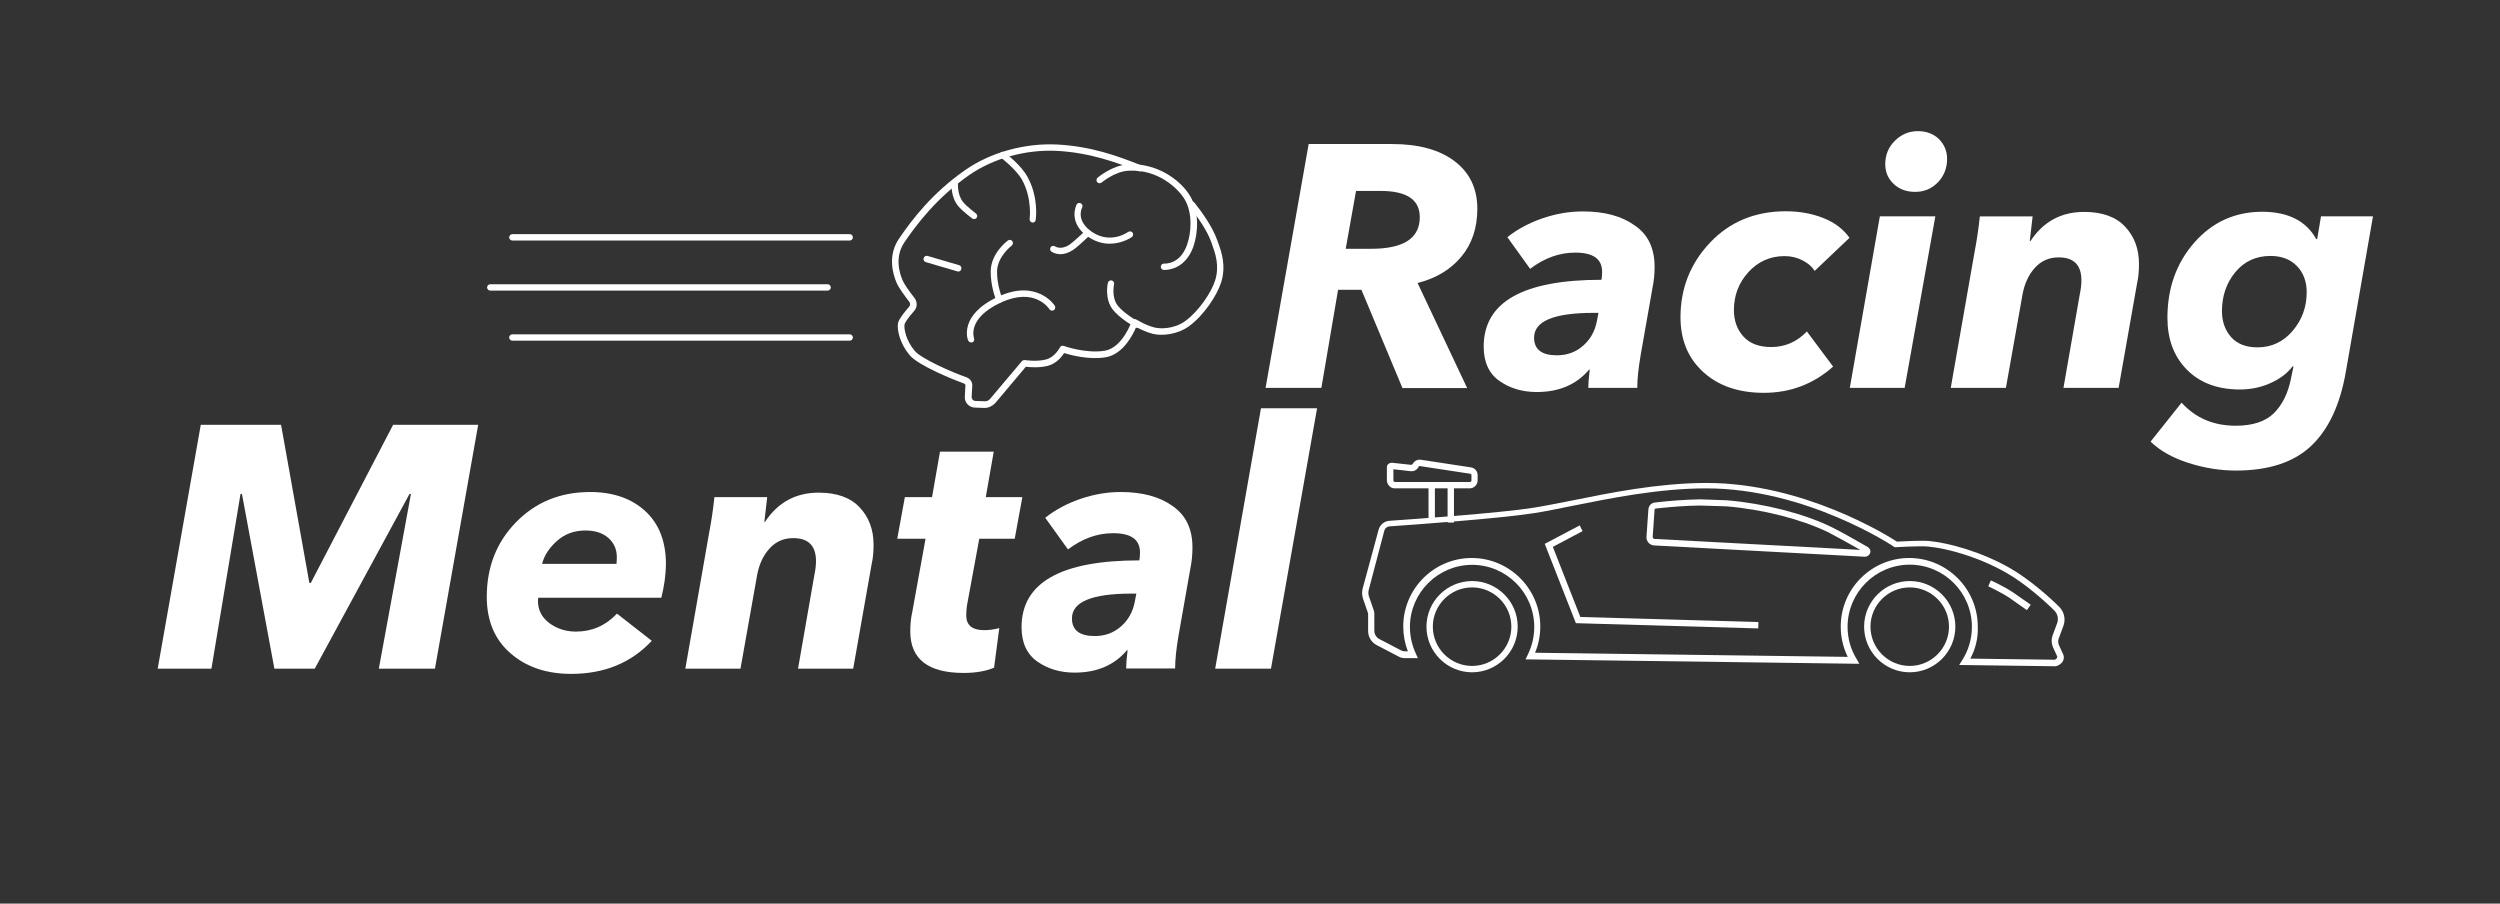 <?xml version="1.0" encoding="UTF-8"?> <!-- Generator: Adobe Illustrator 23.1.0, SVG Export Plug-In . SVG Version: 6.00 Build 0) --> <svg xmlns="http://www.w3.org/2000/svg" xmlns:xlink="http://www.w3.org/1999/xlink" id="Layer_1" x="0px" y="0px" viewBox="0 0 1572.6 568.4" style="enable-background:new 0 0 1572.6 568.4;" xml:space="preserve"><rect x="0" y="0" width="1572.6" height="568.4" fill="#333333" stroke="none"/> <style type="text/css"> .st0{fill:#FFFFFF;} </style> <g id="Layer_3"> </g> <g id="Layer_4"> </g> <g id="Layer_5"> </g> <g id="Layer_6"> <g> <polygon class="st0" points="1106,395.3 991.3,392 971.7,342.1 993.7,330.5 995.5,334.1 976.8,344 994.1,388.1 1106.1,391.3 "></polygon> <path class="st0" d="M924.5,307.2h-47.1c-1.3,0-2.6-0.5-3.5-1.5c-1.3-1.3-1.5-2.9-1.5-3.5V294c0-0.8,0.3-1.6,0.9-2.1 c0.6-0.6,1.5-0.8,2.4-0.8c2.2,0.2,7.6,0.8,11.9,1.3c0.4,0,0.8-0.2,1-0.5c1-1.9,3-3,5.2-2.7l31.5,4.8c2.4,0.4,4.2,2.4,4.2,4.9v3.3 C929.4,305,927.2,307.2,924.5,307.2z M876.5,295.2v7c0,0,0,0.4,0.3,0.7c0.1,0.1,0.3,0.3,0.7,0.3h47.1c0.5,0,1-0.4,1-1v-3.3 c0-0.5-0.3-0.9-0.8-0.9l-31.5-4.8c-0.4-0.1-0.8,0.1-1,0.5c-0.9,1.9-2.9,2.9-5,2.7C883.5,296,879,295.4,876.5,295.2z"></path> <rect x="898.6" y="306" class="st0" width="4" height="22.7"></rect> <rect x="910.6" y="306" class="st0" width="4" height="22.7"></rect> <path class="st0" d="M1173.2,350.2c-0.1,0-0.1,0-0.2,0l-132.5-7.1c-1.4-0.1-2.6-0.7-3.5-1.7s-1.4-2.4-1.3-3.7l1.2-17.3 c0.2-2.3,1.9-4.1,4.1-4.3c10.2-1.2,19.4-1.8,28.3-2l17,0.6c23.4,2,47.8,8.2,65.3,16.6l0,0c5.1,2.4,16.7,9,23.3,12.8 c1.3,0.8,2,2.3,1.5,3.8C1175.9,349.2,1174.6,350.2,1173.2,350.2z M1069.2,318c-8.6,0.1-17.7,0.8-27.8,1.9c-0.3,0-0.6,0.3-0.6,0.6 l-1.2,17.3c0,0.3,0.1,0.6,0.3,0.8c0.2,0.2,0.5,0.4,0.8,0.4l129.5,6.9c-6.6-3.8-16.1-9-20.4-11.2l0,0 c-17.1-8.2-40.9-14.3-63.9-16.2L1069.2,318z"></path> <path class="st0" d="M926,422.9c-15.8,0-28.7-12.9-28.7-28.7c0-15.8,12.9-28.7,28.7-28.7s28.7,12.9,28.7,28.7 S941.8,422.9,926,422.9z M926,369.5c-13.6,0-24.7,11.1-24.7,24.7s11.1,24.7,24.7,24.7s24.7-11.1,24.7-24.7S939.6,369.5,926,369.5z "></path> <path class="st0" d="M1292.6,419.1C1292.5,419.1,1292.5,419.1,1292.6,419.1l-60.2-0.8l1.9-3c4-6.3,6.1-13.5,6.1-21 c0-21.6-17.6-39.1-39.1-39.1c-21.6,0-39.1,17.6-39.1,39.1c0,7.1,1.9,14.1,5.6,20.1l1.8,3.1h-3.6c-67.5-0.9-147.2-2-203.2-2.7h-3.2 l1.4-2.9c2.7-5.5,4.1-11.4,4.1-17.5c0-21.6-17.6-39.1-39.1-39.1s-39.1,17.6-39.1,39.1c0,5.8,1.3,11.5,3.7,16.7l1.3,2.9h-8.1 c-1.4,0-2.8-0.3-4-1l-13.8-7.2c-3.3-1.7-5.4-5.1-5.4-8.9v-10.6c0-0.2,0-0.5-0.1-0.7l-3.1-9c-0.7-2.1-0.8-4.3-0.2-6.5l10-36.9 c0.9-3.2,3.6-5.4,6.9-5.6c15.7-1.1,68.8-4.8,90.5-8.2c6.9-1.1,15.2-2.8,24-4.5c24.2-4.9,54.2-11,84.4-11.1c0.2,0,0.4,0,0.6,0 c60.7,0,113.5,32.9,119.6,36.9c3.1-0.2,15.5-0.8,20.2-0.4c12.6,1.2,33.3,6.9,51.2,17.2c12.3,7.1,25.1,18.6,30.7,24.2 c3.1,3.1,4.2,7.7,2.7,11.9l-3,8.1c-0.5,1.3-0.4,2.9,0.2,4.2l2.7,5.9c0.6,1.4,0.4,3.2-0.6,4.7 C1296.3,417.6,1294.6,419.1,1292.6,419.1z M1239.4,414.3l53.1,0.7c0.2,0,0.8-0.3,1.2-0.9c0.4-0.5,0.5-1,0.4-1.1l-2.7-5.9 c-1-2.3-1.1-4.8-0.3-7.2l3-8.1c0.9-2.7,0.2-5.7-1.8-7.7c-5.5-5.5-17.9-16.7-29.9-23.6c-17.3-10-37.4-15.6-49.6-16.7 c-4.9-0.5-20.1,0.4-20.3,0.4h-0.7l-0.6-0.4c-0.5-0.4-55-36.6-117.9-36.6c-0.2,0-0.4,0-0.6,0c-29.7,0.1-59.6,6.2-83.6,11 c-8.8,1.8-17.2,3.5-24.2,4.6c-21.8,3.4-75,7.2-90.8,8.3c-1.6,0.1-2.9,1.2-3.3,2.7L861,371c-0.4,1.4-0.3,2.8,0.1,4.1l3.1,9 c0.2,0.6,0.3,1.3,0.3,2v10.6c0,2.2,1.2,4.3,3.2,5.3l13.8,7.2c0.7,0.3,1.4,0.5,2.2,0.5h1.9c-1.9-4.9-2.9-10.2-2.9-15.6 c0-23.8,19.4-43.1,43.1-43.1s43.1,19.4,43.1,43.1c0,5.7-1.1,11.3-3.3,16.5c54.8,0.7,131.1,1.7,196.7,2.6 c-2.9-5.9-4.4-12.4-4.4-19.1c0-23.8,19.4-43.1,43.1-43.1s43.1,19.4,43.1,43.1C1244.4,401.3,1242.7,408.2,1239.4,414.3z"></path> <path class="st0" d="M1201.3,422.9c-15.8,0-28.7-12.9-28.7-28.7c0-15.8,12.9-28.7,28.7-28.7c15.8,0,28.7,12.9,28.7,28.7 S1217.1,422.9,1201.3,422.9z M1201.3,369.5c-13.6,0-24.7,11.1-24.7,24.7s11.1,24.7,24.7,24.7s24.7-11.1,24.7-24.7 S1214.9,369.5,1201.3,369.5z"></path> <path class="st0" d="M1275,383.8c0,0-4.9-3.5-10.8-7.6c-5.8-3.9-13.5-7.3-13.5-7.4l1.6-3.7c0.3,0.1,8.1,3.6,14.2,7.7 c5.9,4.1,10.9,7.6,10.9,7.6L1275,383.8z"></path> </g> <g> <path class="st0" d="M273.6,420.6h-35.3l20.2-109.9h-0.9L198,420.6h-25.4l-20.4-109.9h-0.9L133,420.6H99.2l27.1-153.4h50.5 l17.8,99.5h0.9l51.8-99.5h53.5L273.6,420.6z"></path> <path class="st0" d="M416,376h-77.4c-0.1,0.6-0.2,1.2-0.2,2c0,5.8,2.4,10.4,7.2,14c4.8,3.5,10.3,5.3,16.7,5.3 c10.1,0,18.7-3.8,25.8-11.3l21.9,17.1c-13,13.9-29.9,20.8-50.7,20.8c-15.5,0-28.2-4.3-38.1-12.9c-10-8.6-15-20.5-15-35.6 c0-18.6,6.1-34.3,18.4-46.9s27.8-19,46.6-19c14.4,0,26,4,34.7,12s13,19.2,13,33.5C418.8,361.5,417.9,368.5,416,376z M387.8,354.7 c0.1-1,0.2-2.5,0.2-4.3c0-4.9-1.8-8.9-5.3-12s-8.3-4.7-14.4-4.7c-7.1,0-13.1,2.2-18,6.6s-8,9.2-9.3,14.4H387.8z"></path> <path class="st0" d="M480.8,328.3h0.4c8.1-12.3,19.4-18.4,33.8-18.4c11.4,0,20,3.1,25.8,9.3c5.8,6.2,8.7,14,8.7,23.4 c0,4.8-0.4,8.7-1.1,11.7l-11.7,66.3H502l10.2-58.5c0.7-3.3,1.1-6.4,1.1-9.1c0-9.7-4.8-14.5-14.3-14.5c-6.1,0-11.1,2.2-15.1,6.7 s-6.5,10.1-7.7,16.9l-10.4,58.5h-34.7l15-85.6c1.4-7.2,2.5-14.7,3.3-22.3h33.2c-0.1,1.3-0.4,3.9-0.9,7.8 C481.2,324.4,480.9,327,480.8,328.3z"></path> <path class="st0" d="M582.2,338.9h-17.8l4.8-26.2h17.1l5-28.6h33.8l-5,28.6h23l-4.8,26.2H616l-7.8,42.3c-0.3,2.6-0.4,4.6-0.4,5.9 c0,6.2,3.8,9.3,11.3,9.3c2.9,0,6.1-0.4,9.5-1.3l-3.3,24.9c-5.2,2.2-11.6,3.3-19.1,3.3c-22.4,0-33.6-8.7-33.6-26.2 c0-4.3,0.4-8.5,1.3-12.4L582.2,338.9z"></path> <path class="st0" d="M750.1,344.3c0,4.5-0.4,8.9-1.3,13.2l-7.4,42c-1.4,8.2-2.2,15.2-2.2,21h-30.8c0-2.7,0.3-6.6,0.9-11.5h-0.4 c-7.9,9.4-18.9,14.1-32.9,14.1c-9,0-16.8-2.3-23.4-6.9c-6.6-4.6-10-11.8-10-21.7c0-28,24.7-42,74.1-42c0.3-1.7,0.4-3.4,0.4-5 c0-8.1-5.6-12.1-16.9-12.1c-10,0-19.4,3.4-28.4,10.2l-14.3-19.9c6.4-5.1,13.8-9,22.2-11.9c8.5-2.9,16.9-4.3,25.2-4.3 c13.6,0,24.5,2.9,32.7,8.8C746,324.1,750.1,332.8,750.1,344.3z M714.8,373.4h-3c-25,0-37.5,5.2-37.5,15.6 c0,7.4,4.8,11.1,14.3,11.1c6.5,0,12-2,16.6-6.1c4.6-4,7.4-9.2,8.6-15.4L714.8,373.4z"></path> <path class="st0" d="M799.5,420.6h-35.1l28.8-163.8h35.3L799.5,420.6z"></path> </g> <g> <path class="st0" d="M891.7,178l31.2,66.1h-40.7l-25.8-61.8h-14.7L831.2,244h-35.1l27.1-153.4h52.4c16.8,0,29.9,3.6,39.4,10.8 c9.5,7.2,14.3,17.2,14.3,29.9c0,12.1-3.4,22.2-10.1,30.2S903.4,175.1,891.7,178z M862.5,156.5c20.4,0,30.6-6.6,30.6-19.9 c0-11-8.2-16.5-24.7-16.5H853l-6.5,36.4H862.5z"></path> <path class="st0" d="M1040.8,167.8c0,4.5-0.4,8.9-1.3,13.2l-7.4,42c-1.4,8.2-2.2,15.2-2.2,21h-30.8c0-2.7,0.3-6.6,0.9-11.5h-0.4 c-7.9,9.4-18.9,14.1-32.9,14.1c-9,0-16.8-2.3-23.4-6.9c-6.6-4.6-10-11.8-10-21.7c0-28,24.7-42,74.1-42c0.3-1.7,0.4-3.4,0.4-5 c0-8.1-5.6-12.1-16.9-12.1c-10,0-19.4,3.4-28.4,10.2l-14.3-19.9c6.4-5.1,13.8-9,22.2-11.9c8.5-2.9,16.9-4.3,25.2-4.3 c13.6,0,24.5,2.9,32.7,8.8C1036.7,147.5,1040.8,156.2,1040.8,167.8z M1005.5,196.8h-3c-25,0-37.5,5.2-37.5,15.6 c0,7.4,4.8,11.1,14.3,11.1c6.5,0,12-2,16.6-6.1c4.6-4,7.4-9.2,8.6-15.4L1005.5,196.8z"></path> <path class="st0" d="M1163.4,149.6l-21.9,20.8c-1.6-2.6-4.1-4.8-7.6-6.6s-7.2-2.7-11.3-2.7c-9.1,0-16.7,3.4-22.8,10.1 c-6.1,6.7-9.1,14.7-9.1,23.9c0,6.6,2,12.2,6,16.6c4,4.4,9.8,6.6,17.4,6.6c8.8,0,16.3-3.3,22.5-9.8l16.5,22.1 c-12.4,11-26.9,16.5-43.6,16.5c-15.7,0-28.4-4.3-38-13s-14.4-20.2-14.4-34.5c0-18.2,6.2-33.9,18.6-47 c12.4-13.1,28.3-19.7,47.7-19.7c8.5,0,16.3,1.4,23.4,4.2C1154,139.9,1159.5,144.1,1163.4,149.6z"></path> <path class="st0" d="M1198.1,244h-34.5l18.9-107.9h34.9L1198.1,244z M1224.8,99.9c0,5.8-1.9,10.7-5.7,14.7 c-3.8,4-8.6,6.1-14.4,6.1c-5.5,0-10-1.7-13.5-5s-5.3-7.4-5.3-12.4c0-5.8,2-10.7,6-14.7s8.8-6.1,14.6-6.1c5.3,0,9.8,1.7,13.2,5 C1223,90.9,1224.8,95,1224.8,99.9z"></path> <path class="st0" d="M1276.8,151.7h0.4c8.1-12.3,19.4-18.4,33.8-18.4c11.4,0,20,3.1,25.8,9.3s8.7,14,8.7,23.4 c0,4.8-0.4,8.7-1.1,11.7l-11.7,66.3H1298l10.2-58.5c0.7-3.3,1.1-6.4,1.1-9.1c0-9.7-4.8-14.5-14.3-14.5c-6.1,0-11.1,2.2-15.1,6.7 s-6.5,10.1-7.7,16.9l-10.4,58.5h-34.7l15-85.6c1.4-7.2,2.5-14.7,3.3-22.3h33.2c-0.1,1.3-0.4,3.9-0.9,7.8 S1276.9,150.4,1276.8,151.7z"></path> <path class="st0" d="M1457,150.4h0.6l2.4-14.3h32.7l-17.1,97.9c-3.6,20.7-10.9,36.2-21.8,46.5s-26.7,15.5-47.3,15.5 c-10,0-19.9-1.6-29.9-4.8c-10-3.2-17.9-7.7-23.8-13.4l19.5-24.5c8.8,9.7,20.2,14.5,34,14.5c10.7,0,18.7-2.6,24.1-7.9 c5.3-5.3,9-12.7,10.8-22.2l1.5-7.2h-0.6c-3.2,4.2-7.7,7.7-13.7,10.4c-5.9,2.7-12.4,4.1-19.5,4.1c-14,0-25.1-4.2-33.3-12.5 c-8.2-8.3-12.2-19.2-12.2-32.6c0-18.6,5.6-34.4,16.9-47.3c11.3-12.9,25.6-19.4,42.9-19.4C1439.4,133.3,1450.7,139,1457,150.4z M1397.7,195.7c0,6.5,1.9,11.9,5.7,16.3c3.8,4.3,9.4,6.5,16.6,6.5c8.8,0,16.2-3.4,22.1-10.3c5.9-6.9,8.9-15,8.9-24.4 c0-6.8-2.1-12.3-6.2-16.5s-9.6-6.3-16.6-6.3c-9.1,0-16.5,3.4-22.1,10.2S1397.7,186.2,1397.7,195.7z"></path> </g> <g> <g> <path class="st0" d="M715.1,206.2c-0.3,0-0.7-0.1-1-0.3c-0.4-0.2-10.2-5.9-14.3-11.4c-5.1-6.9-3-16.2-2.9-16.6 c0.3-1.1,1.3-1.7,2.4-1.5c1.1,0.3,1.7,1.3,1.5,2.4c0,0.1-1.8,8,2.2,13.3c3.6,4.8,12.9,10.2,13,10.3c1,0.5,1.3,1.8,0.7,2.7 C716.5,205.8,715.8,206.2,715.1,206.2z"></path> <path class="st0" d="M732.6,169.8c-0.4,0-0.6,0-0.6,0c-1.1-0.1-1.9-1.1-1.8-2.2c0.1-1.1,1.1-1.9,2.2-1.8c0.4,0,9.9,0.7,14.3-11.8 c2.8-7.9,3.5-20.2-1.5-28.6c-4-6.7-16.7-19.2-35.5-18c-8.6,0.5-16.7,7.4-16.7,7.4c-0.8,0.7-2.1,0.6-2.8-0.2 c-0.7-0.8-0.6-2.1,0.2-2.8c0.4-0.3,9.2-7.8,19.1-8.4c18-1.1,33,9.6,39.2,20c5.7,9.6,5.1,22.9,1.9,32 C745.6,168.9,735.3,169.8,732.6,169.8z"></path> <path class="st0" d="M649.7,140c-0.1,0-0.2,0-0.3,0c-1.1-0.2-1.9-1.2-1.7-2.3c0-0.1,1.7-12.8-4.8-24.6c-3.7-6.6-13.3-14-13.4-14 c-0.9-0.7-1-1.9-0.4-2.8c0.7-0.9,1.9-1.1,2.8-0.4c0.4,0.3,10.4,7.9,14.4,15.3c7.2,13,5.3,26.5,5.2,27.1 C651.5,139.3,650.6,140,649.7,140z"></path> <path class="st0" d="M698,153.3c-3.9,0-8.2-1-12.7-3.8c-14.2-9.1-8.1-20.7-8.1-20.8c0.5-1,1.7-1.3,2.7-0.8c1,0.5,1.3,1.7,0.8,2.7 c-0.2,0.3-4.3,8.5,6.7,15.6c11.4,7.3,21.7,0.1,22.2-0.3c0.9-0.6,2.1-0.4,2.8,0.4c0.6,0.9,0.5,2.1-0.4,2.8 C711.9,149.2,706,153.3,698,153.3z"></path> <path class="st0" d="M667.1,159.9c-3.4,0-5.5-1.5-5.7-1.6c-0.9-0.6-1.1-1.9-0.5-2.8c0.6-0.9,1.9-1.1,2.8-0.5 c0.1,0.1,3.8,2.5,9.2-1.2c3-2.1,9.8-8.7,9.9-8.7c0.8-0.8,2.1-0.8,2.8,0c0.8,0.8,0.8,2.1,0,2.8c-0.3,0.3-7.1,6.9-10.4,9.2 C672.1,159.2,669.3,159.9,667.1,159.9z"></path> <path class="st0" d="M610.9,215.4c-0.8,0-1.5-0.5-1.9-1.2c-0.3-0.6-6.1-15.9,18.7-27.5c24.7-11.5,35.7,5.4,35.8,5.6 c0.6,0.9,0.3,2.2-0.6,2.8c-0.9,0.6-2.2,0.3-2.8-0.6c-0.4-0.6-9.3-14.1-30.7-4.1s-16.7,22.2-16.7,22.4c0.4,1-0.1,2.2-1.1,2.6 C611.4,215.3,611.1,215.4,610.9,215.4z"></path> <path class="st0" d="M628.6,190.5c-0.8,0-1.5-0.5-1.8-1.2c-0.2-0.4-3.8-9.3-3.6-18.9c0.3-11.4,10.4-18.8,10.8-19.1 c0.9-0.7,2.1-0.5,2.8,0.4c0.6,0.9,0.5,2.1-0.4,2.8c-0.1,0.1-8.9,6.7-9.2,16c-0.2,8.7,3.2,17.1,3.3,17.2c0.4,1-0.1,2.2-1.1,2.6 C629.1,190.4,628.8,190.5,628.6,190.5z"></path> <path class="st0" d="M612.7,137.8c-0.4,0-0.8-0.1-1.2-0.4c-0.2-0.2-5.9-4.4-8.7-7.7c-4.9-5.8-4.3-14.2-4.2-14.6 c0.1-1.1,1.1-1.9,2.2-1.8c1.1,0.1,1.9,1.1,1.8,2.2c0,0.1-0.5,7.1,3.3,11.7c2.5,3,8,7,8,7.1c0.9,0.7,1.1,1.9,0.4,2.8 C613.9,137.6,613.3,137.8,612.7,137.8z"></path> <path class="st0" d="M602.8,170.8c-0.2,0-0.4,0-0.6-0.1l-19.8-5.8c-1.1-0.3-1.7-1.4-1.4-2.5s1.4-1.7,2.5-1.4l19.8,5.8 c1.1,0.3,1.7,1.4,1.4,2.5C604.5,170.2,603.7,170.8,602.8,170.8z"></path> <path class="st0" d="M619.4,256.6c-0.1,0-0.2,0-0.3,0l-5.9-0.2c-1.8-0.1-3.4-0.8-4.6-2.1s-1.8-3-1.7-4.8l0.4-7 c0-0.5-0.3-1-0.8-1.2c-5.8-2.1-28.8-11.2-34.4-18c-6.2-7.5-8-16.2-7.2-20c0.1-0.7,0.6-3,7-10.4c0.7-0.8,0.8-2.1,0.1-3 c-2.9-3.8-6.7-8.9-8-12c-2.5-5.9-5.7-17.3,1.6-27.9c7.9-11.6,20.8-28.7,41.8-43.2c15.8-11,37.4-16.9,57.6-15.9 c21.3,1.1,38.4,7.3,52.8,13.1c1,0.4,1.5,1.6,1.1,2.6s-1.6,1.5-2.6,1.1c-14.1-5.6-30.8-11.7-51.5-12.8c-19.4-1-40,4.7-55.1,15.2 c-20.4,14.2-33,30.9-40.7,42.2c-6.2,9-3.4,19-1.2,24.1c0.9,2.1,3.6,6.1,7.5,11.1c1.8,2.4,1.8,5.8-0.2,8c-4.2,4.8-5.9,7.6-6.1,8.5 c-0.5,2.5,0.8,10.1,6.4,16.7c4.3,5.1,23.4,13.4,32.7,16.7c2.2,0.8,3.6,2.9,3.5,5.2l-0.4,7c0,0.7,0.2,1.3,0.6,1.8 c0.5,0.5,1.1,0.8,1.7,0.8l5.9,0.2c1.4,0.1,2.6-0.5,3.5-1.6l19.9-23.6c0.5-0.5,1.2-0.8,1.9-0.7c0.1,0,7.3,1.2,13.4-0.4 c5.6-1.5,8.5-7.4,8.6-7.5c0.4-0.9,1.5-1.4,2.5-1c0.1,0.1,14.1,5,25.9,3c11.1-2,16.8-18.4,16.8-18.6c0.2-0.6,0.6-1,1.2-1.2 c0.6-0.2,1.2-0.1,1.7,0.2c0.1,0,6,3.7,11.4,5c3.6,0.9,12.2,1.1,19.3-4c8.6-6.2,16.6-18.2,18.9-25.7c2.9-9.3-0.1-17.3-1.8-22.1 c-0.2-0.6-0.4-1.1-0.5-1.5c-2.8-8.1-9.3-16.9-13.9-22.8c-0.7-0.9-0.5-2.1,0.3-2.8c0.9-0.7,2.1-0.5,2.8,0.3 c4.8,6.1,11.5,15.3,14.5,24c0.1,0.4,0.3,0.9,0.5,1.4c1.8,4.9,5.2,14.1,1.9,24.7c-2.6,8.3-11,21-20.4,27.8 c-7.3,5.2-16.8,6.1-22.6,4.7c-4-1-8.1-3-10.5-4.3c-2.1,5.1-8.3,17.1-19,19c-10.5,1.8-22.1-1.3-26.3-2.6c-1.5,2.3-4.9,6.6-10.2,8 c-5.4,1.4-11.4,0.9-13.9,0.6l-19.2,22.8C624.2,255.5,621.8,256.6,619.4,256.6z"></path> </g> <path class="st0" d="M534.5,151.3H322.3c-1.1,0-2-0.9-2-2s0.9-2,2-2h212.2c1.1,0,2,0.9,2,2S535.6,151.3,534.5,151.3z"></path> <path class="st0" d="M534.5,214.3H322.3c-1.1,0-2-0.9-2-2s0.9-2,2-2h212.2c1.1,0,2,0.9,2,2S535.6,214.3,534.5,214.3z"></path> <path class="st0" d="M520.6,182.8H308.4c-1.1,0-2-0.9-2-2s0.9-2,2-2h212.2c1.1,0,2,0.9,2,2S521.7,182.8,520.6,182.8z"></path> </g> </g> </svg> 